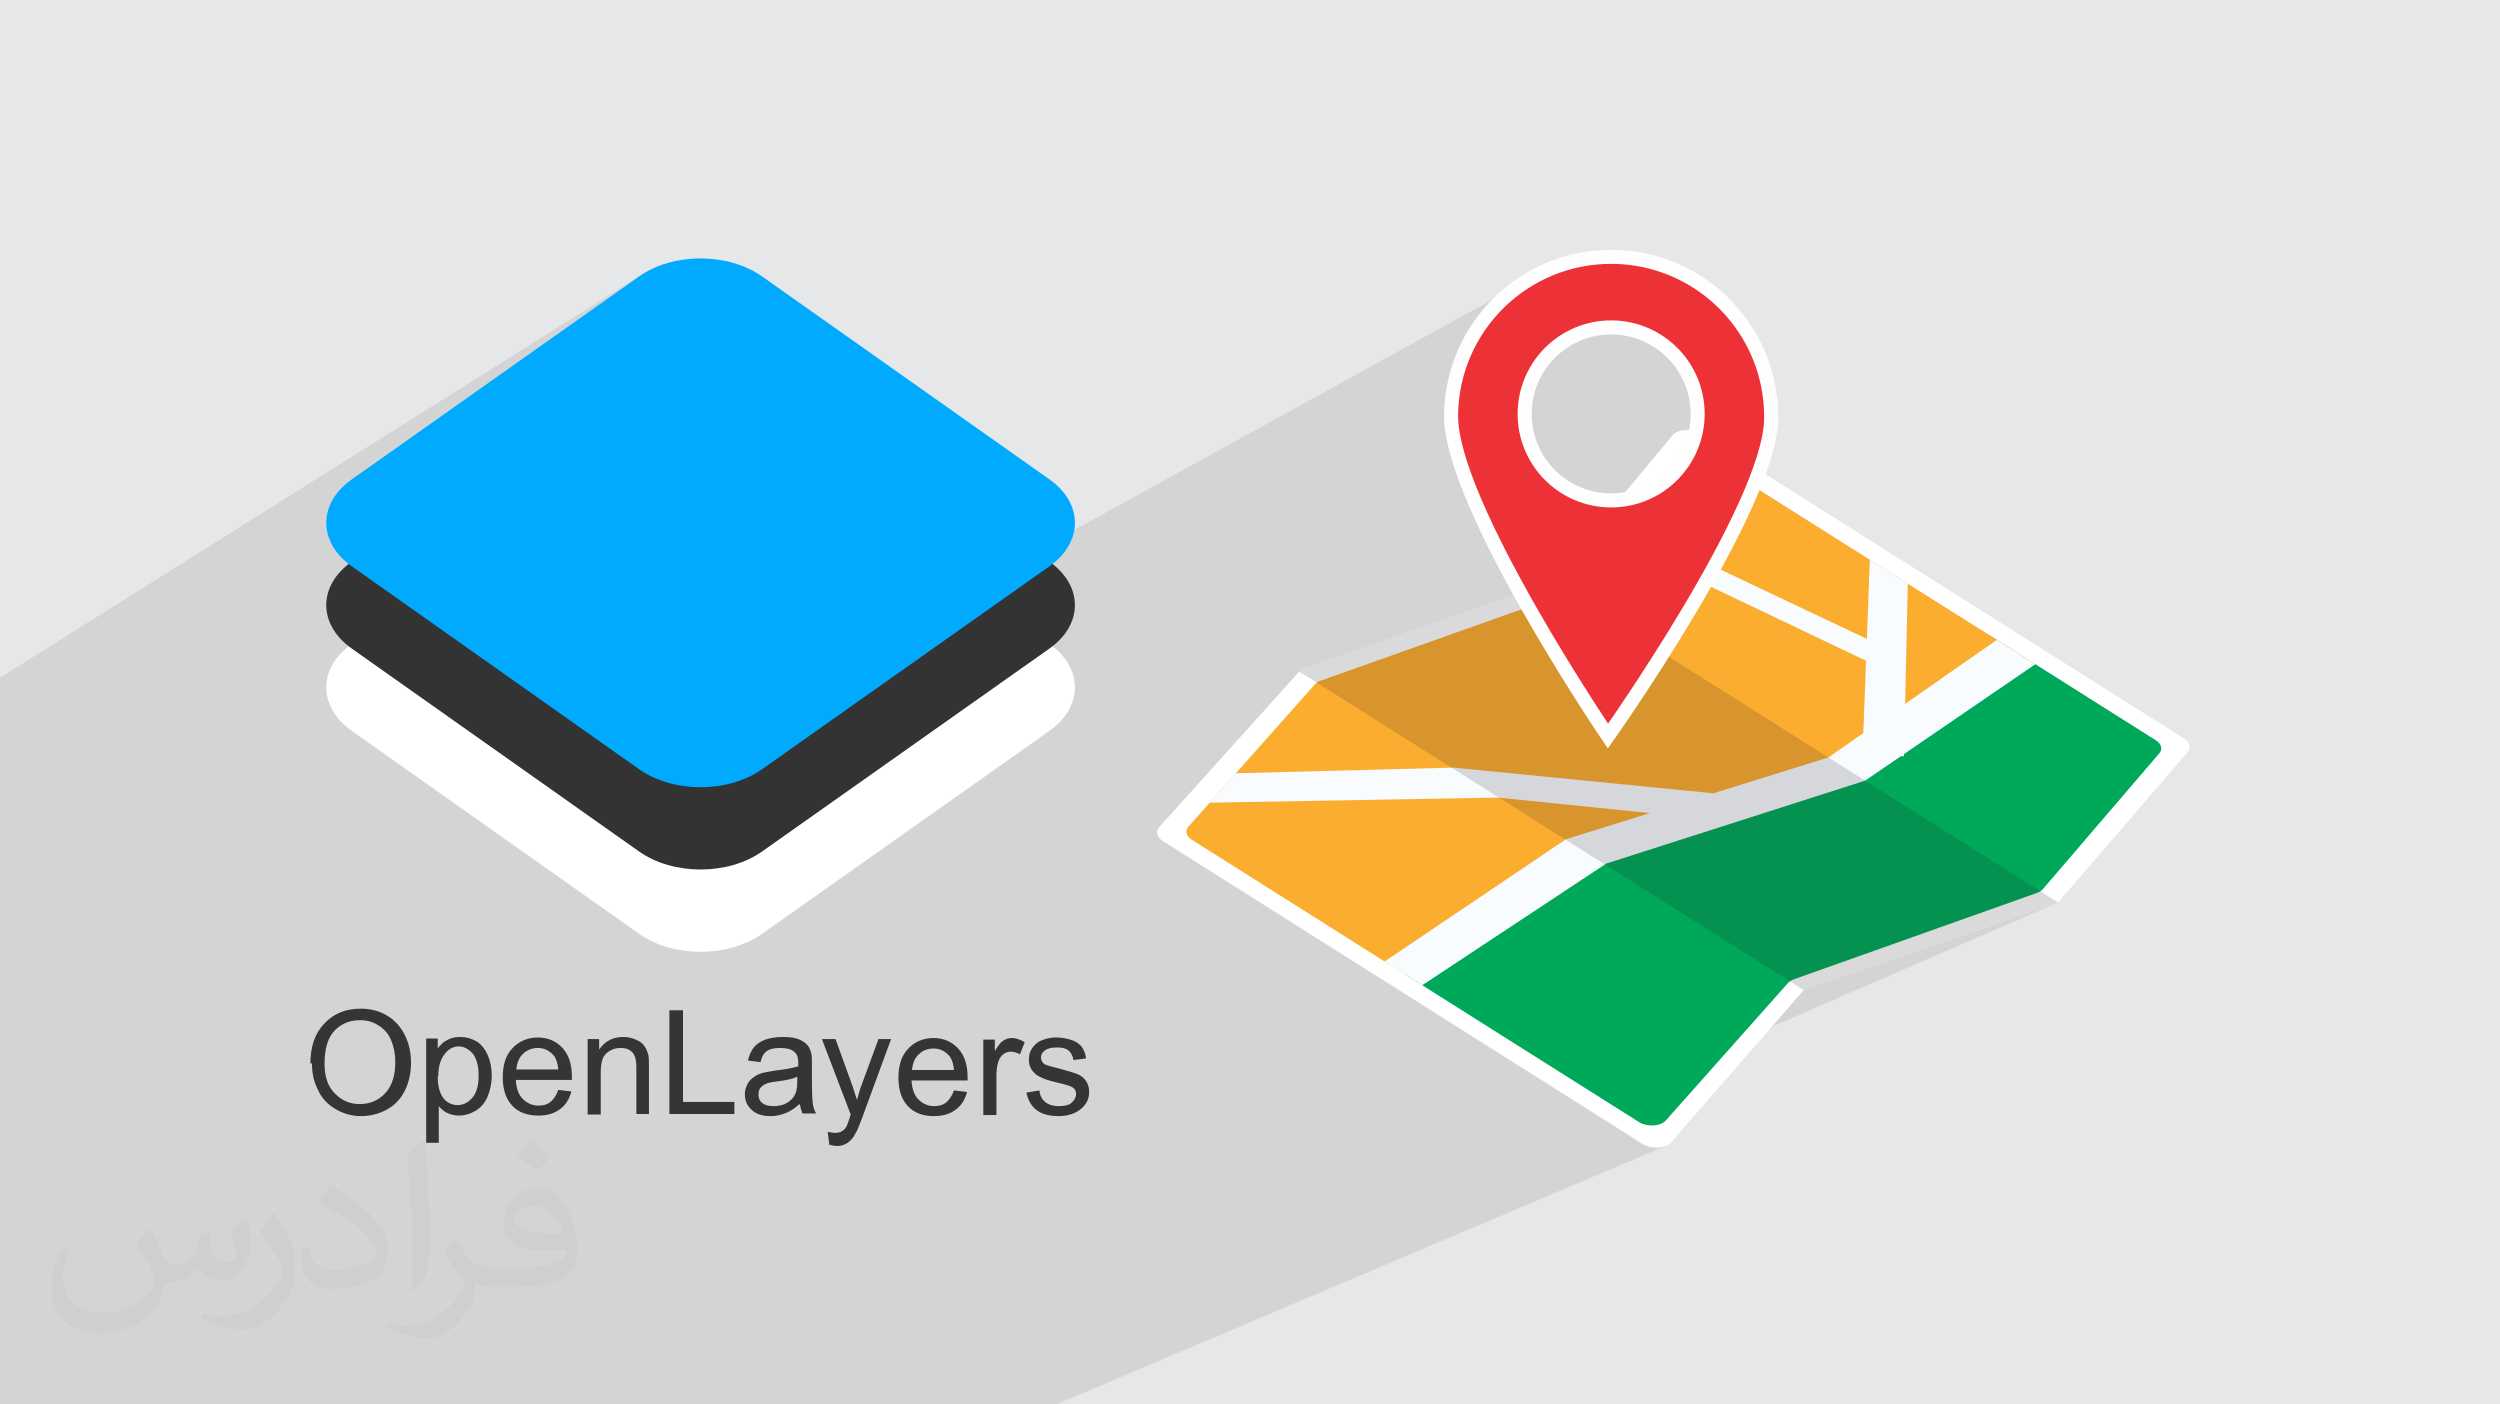 <?xml version="1.0" encoding="UTF-8"?>
<!DOCTYPE svg PUBLIC "-//W3C//DTD SVG 1.1//EN" "http://www.w3.org/Graphics/SVG/1.1/DTD/svg11.dtd">
<!-- Creator: CorelDRAW -->
<svg xmlns="http://www.w3.org/2000/svg" xml:space="preserve" width="3.708in" height="2.083in" version="1.1" style="shape-rendering:geometricPrecision; text-rendering:geometricPrecision; image-rendering:optimizeQuality; fill-rule:evenodd; clip-rule:evenodd"
viewBox="0 0 3708.33 2083.19"
 xmlns:xlink="http://www.w3.org/1999/xlink"
 xmlns:xodm="http://www.corel.com/coreldraw/odm/2003">
 <defs>
  <style type="text/css">
   <![CDATA[
    .str0 {stroke:#FEFEFE;stroke-width:20.83;stroke-miterlimit:2.613}
    .fil5 {fill:#00AAFF}
    .fil4 {fill:#333333}
    .fil0 {fill:#E6E7E8}
    .fil3 {fill:white}
    .fil10 {fill:#FBAD30;fill-rule:nonzero}
    .fil13 {fill:#ED3237;fill-rule:nonzero}
    .fil9 {fill:#00A859;fill-rule:nonzero}
    .fil6 {fill:#373435;fill-rule:nonzero}
    .fil11 {fill:#F9FCFF;fill-rule:nonzero}
    .fil8 {fill:white;fill-rule:nonzero}
    .fil2 {fill:#373435;fill-opacity:0.031}
    .fil1 {fill:#373435;fill-opacity:0.102}
    .fil12 {fill:#221E1F;fill-rule:nonzero;fill-opacity:0.161}
    .fil7 {fill:url(#id0);fill-rule:nonzero}
   ]]>
  </style>
  <linearGradient id="id0" gradientUnits="userSpaceOnUse" x1="2659.55" y1="1281.58" x2="2286.68" y2="1050.24">
   <stop offset="0" style="stop-opacity:1; stop-color:white"/>
   <stop offset="1" style="stop-opacity:1; stop-color:white"/>
  </linearGradient>
 </defs>
 <g id="Layer_x0020_1">
  <polygon class="fil0" points="-0,0 3708.33,0 3708.33,2083.19 -0,2083.19 "/>
  <polygon class="fil1" points="2329.82,500.56 2153.53,595.74 2153.87,591.79 2155.5,579.92 2157.7,568.25 2160.46,556.79 2163.78,545.56 2167.62,534.56 2171.98,523.82 2176.83,513.35 2182.18,503.17 2187.99,493.28 2194.26,483.71 2200.97,474.47 2208.11,465.57 2215.66,457.03 2223.6,448.86 2231.93,441.08 2240.61,433.7 2249.65,426.74 2259.02,420.22 2268.72,414.13 2278.72,408.52 948.6,1141.42 947.85,1140.91 603.29,897.59 947.85,654.26 952.67,651.01 957.67,647.97 575.67,878.08 521.83,840.06 517.24,836.65 517.13,836.56 517.24,836.47 521.83,833.06 947.85,532.2 952.67,528.96 494.16,811.06 493.41,809.84 491.19,805.69 489.26,801.48 487.63,797.23 486.3,792.94 485.27,788.62 484.53,784.27 484.08,779.91 483.93,775.53 484.08,771.16 484.53,766.8 485.27,762.45 486.3,758.13 487.63,753.83 489.26,749.58 491.19,745.38 493.41,741.23 495.93,737.15 498.74,733.13 501.85,729.2 505.25,725.35 508.95,721.6 512.95,717.96 517.24,714.42 521.83,711.01 947.85,410.15 952.67,406.91 -0,1005.28 -0,1005.48 -0,1036.84 -0,1115.09 -0,1115.34 -0,1151.87 -0,1158.47 -0,1224.87 -0,1225.21 -0,1266.9 -0,1273.5 -0,1388.52 -0,1663.28 -0,1753.09 -0,1773.05 -0,1773.14 -0,1776.86 -0,1791.96 -0,1799.22 -0,1820.18 -0,1822.94 -0,1823.39 -0,1849.88 -0,1861.05 -0,1864.54 -0,1873.37 -0,1883.01 -0,1883.51 -0,1890.67 -0,1890.73 -0,1890.73 -0,1895.47 -0,1904.51 -0,1904.87 -0,1907.68 -0,1919.23 -0,1922.5 -0,1927.87 -0,1933.88 -0,1943.3 -0,1945.36 -0,1948.24 -0,1961.41 -0,1962.11 -0,1965.91 -0,1969.01 -0,1975.69 -0,1981.25 -0,1984.13 -0,1985.62 -0,1986.81 -0,1987.85 -0,1988.48 -0,1990.56 -0,1991 -0,1993.98 -0,2002.73 -0,2004.9 -0,2005.92 -0,2008.14 -0,2009.22 -0,2009.67 -0,2009.88 -0,2010.51 -0,2017.42 -0,2017.42 -0,2019.45 -0,2023.09 -0,2026.26 -0,2026.41 -0,2031.89 -0,2031.96 -0,2032.76 -0,2036.86 -0,2036.87 -0,2043.92 -0,2047.79 -0,2048.31 -0,2058 -0,2060.39 -0,2064.79 -0,2070.04 -0,2083.19 11.5,2083.19 13.5,2083.19 13.72,2083.19 14.43,2083.19 31.39,2083.19 50.36,2083.19 50.99,2083.19 56.33,2083.19 78,2083.19 82.73,2083.19 83.52,2083.19 92.33,2083.19 94.96,2083.19 104.41,2083.19 122.52,2083.19 122.9,2083.19 123.93,2083.19 123.95,2083.19 134.36,2083.19 135.44,2083.19 146.18,2083.19 157.02,2083.19 157.28,2083.19 165.74,2083.19 169.7,2083.19 169.98,2083.19 177.56,2083.19 192.71,2083.19 198.47,2083.19 205.53,2083.19 210.13,2083.19 221.87,2083.19 237.1,2083.19 250.33,2083.19 250.45,2083.19 256.92,2083.19 263.33,2083.19 264.66,2083.19 270.83,2083.19 276.48,2083.19 277,2083.19 289.75,2083.19 296.55,2083.19 296.57,2083.19 300.48,2083.19 318.85,2083.19 330.39,2083.19 333.15,2083.19 335.94,2083.19 337.39,2083.19 337.94,2083.19 354.09,2083.19 355.09,2083.19 366.7,2083.19 367.04,2083.19 368.42,2083.19 375.82,2083.19 382.62,2083.19 384.74,2083.19 385.88,2083.19 397.41,2083.19 403.58,2083.19 403.69,2083.19 403.76,2083.19 406.98,2083.19 416.78,2083.19 417.7,2083.19 421.81,2083.19 422.17,2083.19 422.96,2083.19 426.69,2083.19 429.66,2083.19 429.89,2083.19 438.85,2083.19 439.54,2083.19 444.83,2083.19 448.29,2083.19 453.04,2083.19 453.33,2083.19 457.01,2083.19 462.9,2083.19 464.21,2083.19 480.26,2083.19 480.98,2083.19 484.28,2083.19 485.23,2083.19 498.04,2083.19 513.54,2083.19 516.03,2083.19 525.8,2083.19 540.77,2083.19 544.62,2083.19 546.03,2083.19 548.68,2083.19 549.4,2083.19 552.17,2083.19 559.65,2083.19 566.36,2083.19 581.13,2083.19 589.07,2083.19 589.81,2083.19 604.98,2083.19 609.96,2083.19 613.42,2083.19 631.83,2083.19 633.28,2083.19 633.51,2083.19 646.09,2083.19 653.47,2083.19 654.06,2083.19 660.86,2083.19 665.57,2083.19 677.24,2083.19 702.31,2083.19 707.9,2083.19 719.07,2083.19 738.4,2083.19 742.39,2083.19 759.53,2083.19 760.76,2083.19 1004.69,2083.19 1043.88,2083.19 1224.54,2083.19 1224.69,2083.19 1228.06,2083.19 1269.29,2083.19 1269.31,2083.19 1279.5,2083.19 1283.08,2083.19 1283.22,2083.19 1337.33,2083.19 1410.46,2083.19 1454.59,2083.19 1485.89,2083.19 1489.86,2083.19 1528.39,2083.19 1566.91,2083.19 1653.74,2046.35 1674.24,2083.19 1653.74,2046.35 2470.52,1699.88 2465.18,1701.44 2459.36,1702.17 2453.31,1702.07 2447.28,1701.11 2441.5,1699.31 2436.22,1696.62 2419.26,1685.92 2463.15,1667.16 2467.53,1664.91 2471.03,1661.93 2573.5,1546.63 2647.4,1514.56 2837.96,2083.19 2647.4,1514.56 3052.76,1338.61 2751.25,1442.49 3022.76,1324 3024.08,1323.4 3025.33,1322.75 3026.51,1322.05 3027.6,1321.3 3028.61,1320.5 3029.52,1319.65 3030.35,1318.77 3203.01,1117.35 3204.63,1114.98 3205.59,1112.5 3205.87,1109.96 3205.51,1107.41 3204.51,1104.89 3202.89,1102.47 3200.65,1100.2 3197.83,1098.11 2989.8,966.8 2989.81,966.8 2829.89,865.85 2773.6,830.31 2534.75,679.54 2529.8,677.04 2524.37,675.38 2518.68,674.54 2512.97,674.5 2507.48,675.26 2502.43,676.8 2501.46,677.29 2502.08,676.25 2504.96,670.74 2507.59,665.09 2509.94,659.28 2512.02,653.34 2513.81,647.27 2515.3,641.07 2516.5,634.77 2517.37,628.35 2517.93,621.85 2518.17,615.24 2518.06,608.64 2517.63,602.12 2516.88,595.69 2515.81,589.36 2514.44,583.14 2512.78,577.04 2510.81,571.05 2508.57,565.2 2506.06,559.5 2503.28,553.93 2500.25,548.53 2496.96,543.29 2493.44,538.23 2489.67,533.34 2485.69,528.65 2481.48,524.15 2477.07,519.86 2472.45,515.78 2467.65,511.92 2462.65,508.3 2457.48,504.91 2452.13,501.76 2446.63,498.87 2440.97,496.25 2435.17,493.89 2429.23,491.82 2423.16,490.03 2416.96,488.54 2410.65,487.35 2404.24,486.46 2397.73,485.91 2391.13,485.67 2384.53,485.78 2378,486.2 2371.57,486.96 2365.25,488.02 2359.03,489.39 2352.92,491.06 2346.94,493.02 2341.09,495.26 2335.38,497.78 "/>
  <path class="fil2" d="M223.02 1824.17c7,11 12,21 16,32 3,7 5,19 21,19 5,0 11,-1 17,-5 7,-3 12,-9 14,-17l6 -21 15 -7 1 1c-2,8 -2,15 -2,21 0,18 15,24 27,24 7,0 13,-3 13,-10 0,-8 -4,-22 -8,-35 7,-7 14,-14 22,-20l1 1c4,15 6,30 6,40 0,10 -4,20 -8,27 -7,14 -20,25 -36,25 -12,0 -25,-6 -34,-17l-1 0c-9,11 -22,20 -43,20l-7 0c-1,14 -4,24 -9,33 -13,25 -50,42 -85.01,42 -49,0 -73.01,-28 -73.01,-66 0,-23 7,-45 19,-60l10 4c-7,14 -12,27 -12,40 0,35 29,52 61,52 30,0 68.01,-20 75.01,-42 -2,-25 -12,-36 -26,-59 4,-7 10,-15 17,-23l1 0 0 0 0 0 2 1 0 0 0 0 0 0 0 0 0 0 0 0 0 0 0 0 0 0 0 0 0 0 0 0 0.02 -0.01zm564.05 -132.01c10,6 20,14 30,23 -6,8 -12,15 -21,21 -10,-8 -20,-15 -30,-22 7,-8 14,-15 20,-22l1 0 0 0 0 0 0 0 0 0 0 0 0 -0zm5 96.01c-17,0 -30,11 -30,19 0,17 33,23 73.01,23 -5,-20 -22,-42 -43,-42l0 0 0 0 0 0zm-37 93.01c22,0 41,-1 55,-4 16,-4 30,-12 30,-18 0,-2 0,-3 -1,-5 -9,1 -19,1 -29,1 -29,0 -52,-7 -60,-23 -2,-4 -4,-10 -4,-15 0,-16 7,-32 19,-42 10,-9 21,-14 33,-14 20,0 37,17 48,42 6,14 11,30 11,51 0,14 -4,25 -12,34 -16,15 -45,21 -90.01,21l-20 0 0 0 -5 0c-11,0 -19,-2 -25,-7l-1 0c0,2 1,5 1,7 0,10 -3,23 -10,33 -20,30 -42,43 -60,43 -19,0 -42,-7 -63,-17l4 -7c7,3 16,5 29,5 34,0 78.01,-33 84.01,-64 -1,-3 -3,-6 -7,-10 -10,-12 -16,-22 -22,-32 5,-10 10,-18 14,-25l2 0c14,29 28,46 57,46l4 0 0 0 21 0 0 0 0 0 -3 0 0 0 0 0 0 0 0 0 0 0 0 0 0 0 0 0 -0 -0zm-146.01 31c2,-14 3,-29 3,-43l0 -21c0,-39 -5,-96.01 -9,-133.01 7,-8 17,-17 25,-23l2 1c5,47 7,101.01 7,151.01 0,13 -1,26 -2,35 -1,12 -8,21 -22,35l-3 -1 0 0 0 0 -1 -1 0 0 0 0 0 0 0 0 0 0 0 0 0 0 -0 0zm-151.02 -62.01c1,18 10,33 41,33 20,0 36,-5 55,-14 3,-2 5,-3 5,-5 0,-12 -9,-27 -24,-41 -14,-13 -34,-25 -51,-32 -6,-3 -8,-5 -8,-8 0,-5 7,-17 13,-24l2 0c20,11 43,27 60,44 15,16 25,33 25,51 0,13 -4,26 -11,38 -22,11 -46,20 -70.01,20 -29,0 -48,-13 -48,-45 0,-3 0,-9 1,-16l10 0 0 0 0 0 0 -1 0 0 0 0 0 0 0 0 0 0 0 0 0 0 0 0 0 0zm-52 -52l18 29c7,11 13,22 13,41l0 24c0,19 -12,39 -32,60 -15,14 -29,20 -42,20 -19,0 -40,-6 -65,-17l3 -7c8,2 17,4 28,4 35,0 72.01,-26 88.01,-58 2,-4 3,-7 3,-9 0,-4 -2,-8 -4,-11 -9,-17 -19,-33 -30,-47 6,-9 12,-18 18,-27l2 0 0 0 0 0 0 -2 0 0 0 0 0 0 0 0 0 0 0 0 0 0 0 0 0 -0z"/>
  <g id="_2585705680608">
   <g>
    <g>
     <g>
      <g>
       <g>
        <g>
         <path class="fil3" d="M1130.54 654.26l426.02 300.86c50.53,35.76 50.53,93.29 0,129.05l-426.02 300.86c-50.53,35.76 -132.16,35.76 -182.69,0l-426.02 -300.86c-50.53,-35.76 -50.53,-93.29 0,-129.05l426.02 -300.86c50.53,-35.76 132.16,-35.76 182.69,0z"/>
        </g>
       </g>
      </g>
     </g>
    </g>
    <g>
     <g>
      <g>
       <g>
        <g>
         <path class="fil4" d="M1130.54 532.2l426.02 300.85c50.53,35.76 50.53,93.29 0,129.05l-426.02 300.85c-50.53,35.76 -132.16,35.76 -182.69,0l-426.02 -300.85c-50.53,-35.76 -50.53,-93.29 0,-129.05l426.02 -300.85c50.53,-35.76 132.16,-35.76 182.69,0z"/>
        </g>
       </g>
      </g>
     </g>
    </g>
    <g>
     <g>
      <g>
       <g>
        <g>
         <path class="fil5" d="M1130.54 410.15l426.02 300.85c50.53,35.76 50.53,93.29 0,129.05l-426.02 300.85c-50.53,35.76 -132.16,35.76 -182.69,0l-426.02 -300.85c-50.53,-35.76 -50.53,-93.29 0,-129.05l426.02 -300.85c50.53,-35.76 132.16,-35.76 182.69,0z"/>
        </g>
       </g>
      </g>
     </g>
    </g>
   </g>
   <path class="fil6" d="M460.41 1577.81c0,-25.65 7,-45.87 20.99,-59.86 13.99,-14.77 31.87,-21.77 53.64,-21.77 13.99,0 27.21,3.11 38.87,10.11 11.66,7 20.21,16.32 26.43,28.76 6.22,12.44 9.33,25.66 9.33,41.2 0,15.54 -3.11,29.54 -9.33,41.98 -6.22,12.44 -15.55,21.77 -27.21,27.99 -11.66,6.22 -24.1,9.33 -37.31,9.33 -14.77,0 -27.21,-3.89 -38.87,-10.88 -11.66,-7 -20.21,-16.32 -25.65,-28.76 -6.22,-12.44 -8.55,-24.88 -8.55,-38.87l-2.33 0.78zm20.99 0c0,18.66 4.66,33.43 14.77,43.54 10.11,10.88 22.55,16.32 37.31,16.32 15.55,0 27.99,-5.44 38.09,-16.32 10.1,-10.88 14.77,-26.43 14.77,-45.87 0,-12.44 -2.33,-23.32 -6.22,-32.65 -3.89,-9.33 -10.11,-16.33 -18.66,-21.77 -8.55,-5.44 -17.1,-7.77 -27.21,-7.77 -14.77,0 -27.21,4.67 -37.31,14.77 -10.11,10.11 -15.55,26.43 -15.55,49.75l0 0zm150.81 117.39l0 -154.7 17.1 0 0 14.77c3.89,-5.44 8.55,-10.11 13.99,-12.44 5.44,-3.11 11.66,-4.67 18.66,-4.67 9.33,0 17.88,2.33 25.65,7 7,4.67 12.44,11.66 16.33,20.99 3.89,9.33 5.44,18.66 5.44,29.54 0,11.66 -2.33,21.77 -6.22,31.1 -3.89,9.33 -10.11,16.32 -17.88,20.99 -7.77,4.67 -16.32,7 -24.88,7 -6.22,0 -11.66,-1.55 -17.1,-3.89 -4.66,-2.33 -9.33,-6.22 -12.44,-10.11l0 54.42 -18.66 0 0 -0.01zm17.1 -97.95c0,13.99 3.11,24.88 8.55,31.87 5.44,7 13.22,10.11 20.99,10.11 8.55,0 15.55,-3.89 21.77,-10.88 6.22,-7 9.33,-17.88 9.33,-33.43 0,-13.99 -3.11,-24.88 -8.55,-31.87 -6.22,-7 -13.21,-10.88 -20.99,-10.88 -7.78,0 -15.55,3.89 -20.99,11.66 -6.22,7.77 -9.33,18.66 -9.33,32.65l-0.78 0.78zm178.8 19.44l19.44 2.33c-3.11,11.66 -8.55,20.21 -17.1,26.43 -8.55,6.22 -18.66,9.33 -31.87,9.33 -16.32,0 -29.54,-4.67 -38.87,-14.77 -9.33,-10.11 -13.99,-24.1 -13.99,-41.98 0,-18.66 4.67,-33.43 14.77,-43.54 9.33,-10.11 22.54,-15.55 37.31,-15.55 14.77,0 27.21,5.44 36.54,15.55 9.33,10.11 13.99,24.1 13.99,42.76 0,0.78 0,3.11 0,4.67l-83.18 0c0.78,12.44 3.89,21.77 10.11,27.98 6.22,6.22 13.99,10.11 23.32,10.11 7,0 13.22,-1.56 17.88,-5.44 4.67,-3.89 8.55,-9.33 11.66,-17.88l-0 0zm-62.19 -30.32l62.19 0c-0.78,-9.33 -3.11,-16.32 -7,-20.99 -6.22,-7 -13.99,-10.88 -23.32,-10.88 -8.55,0 -16.32,3.11 -21.77,8.55 -6.22,5.44 -9.33,13.99 -10.11,23.32zm105.73 66.86l0 -111.94 17.1 0 0 15.55c8.55,-12.44 20.22,-18.66 35.76,-18.66 7,0 13.22,1.56 18.66,3.89 5.44,2.33 10.11,5.44 12.44,9.33 3.11,3.89 4.67,8.55 6.22,13.99 0.78,3.89 0.78,9.33 0.78,18.66l0 68.41 -18.66 0 0 -68.41c0,-7.77 -0.78,-13.21 -2.33,-17.1 -1.56,-3.89 -3.89,-7 -7.77,-9.33 -3.89,-2.33 -7.78,-3.11 -13.22,-3.11 -7.77,0 -14.77,2.33 -20.99,7.78 -6.22,5.44 -8.55,14.77 -8.55,29.54l0 61.42 -18.66 0 -0.77 0zm121.28 0l0 -154.7 20.21 0 0 136.04 76.19 0 0 17.88 -96.4 0 0 0.78zm191.24 -14c-7,6.22 -13.99,10.11 -20.22,12.44 -6.22,2.33 -13.21,3.89 -20.99,3.89 -12.44,0 -21.77,-3.11 -27.99,-9.33 -7,-6.22 -10.11,-13.99 -10.11,-23.32 0,-5.44 1.56,-10.11 3.89,-14.77 2.33,-4.67 5.44,-7.78 10.11,-10.89 3.89,-3.11 8.55,-4.66 13.99,-6.22 3.89,-0.78 9.33,-1.56 17.1,-3.11 15.55,-1.56 26.43,-3.89 34.2,-6.22 0,-2.33 0,-3.89 0,-4.66 0,-7.78 -1.56,-13.22 -5.44,-16.32 -4.67,-4.67 -12.44,-6.22 -21.77,-6.22 -9.33,0 -15.55,1.56 -19.44,4.67 -4.67,3.11 -7.78,8.55 -9.33,16.32l-18.66 -2.33c1.56,-7.78 4.67,-13.99 8.55,-19.44 3.89,-4.67 9.33,-8.55 17.1,-11.66 7,-2.33 15.55,-3.89 25.65,-3.89 9.33,0 17.1,0.78 23.32,3.11 6.22,2.33 10.11,5.44 13.22,8.55 3.11,3.11 4.66,7.77 6.22,13.21 0.78,3.11 0.78,9.33 0.78,17.1l0 24.88c0,17.88 0.78,28.76 1.56,33.43 0.78,4.66 2.33,9.33 4.66,13.21l-20.21 0c-1.56,-3.89 -3.11,-8.55 -3.89,-13.99l-2.32 1.56zm-1.56 -41.98c-7,3.11 -17.1,5.44 -31.1,7 -7.77,0.78 -13.21,2.33 -16.32,3.89 -3.11,1.55 -5.44,3.11 -7.78,6.22 -1.55,2.33 -2.33,5.44 -2.33,9.33 0,4.67 1.56,9.33 5.44,12.44 3.89,3.11 9.33,4.67 17.1,4.67 7,0 13.99,-1.56 19.44,-4.67 5.44,-3.11 10.11,-7.77 12.44,-13.21 2.33,-4.67 3.11,-10.88 3.11,-18.66l0 -7 0 0zm47.42 99.51l-2.33 -17.88c3.89,0.78 7.77,1.56 10.88,1.56 3.89,0 7.78,-0.78 10.11,-2.33 2.33,-1.56 4.67,-3.11 6.22,-6.22 1.56,-1.55 3.11,-7 5.44,-13.99 0,-0.78 0.78,-2.33 1.55,-4.66l-42.76 -111.94 20.22 0 23.32 64.52c3.11,7.77 5.44,17.1 8.55,25.65 2.33,-8.55 4.67,-17.1 7.78,-24.88l24.1 -65.3 18.66 0 -41.98 114.28c-4.67,12.44 -7.77,20.99 -10.88,25.65 -3.11,6.22 -7,10.89 -11.66,13.99 -4.66,3.11 -9.33,4.67 -15.55,4.67 -3.89,0 -7.77,-0.78 -12.44,-2.33l0.77 -0.78zm185.02 -79.29l19.43 2.33c-3.11,11.66 -8.55,20.21 -17.1,26.43 -8.55,6.22 -18.66,9.33 -31.87,9.33 -16.33,0 -29.54,-4.67 -38.87,-14.77 -9.33,-10.11 -13.99,-24.1 -13.99,-41.98 0,-18.66 4.66,-33.43 14.77,-43.54 9.33,-10.1 22.55,-15.54 37.31,-15.54 14.77,0 27.21,5.44 36.54,15.54 9.33,10.11 13.99,24.1 13.99,42.76 0,0.78 0,3.11 0,4.66l-83.18 0c0.78,12.44 3.89,21.77 10.11,27.99 6.22,6.22 13.99,10.11 23.32,10.11 7,0 13.21,-1.56 17.88,-5.44 4.66,-3.89 8.55,-9.33 11.66,-17.88l0 0zm-62.19 -30.32l62.19 0c-0.78,-9.33 -3.11,-16.33 -7,-20.99 -6.22,-7 -13.99,-10.88 -23.33,-10.88 -8.55,0 -16.32,3.11 -21.77,8.55 -6.22,5.44 -9.33,13.99 -10.1,23.32zm105.72 66.85l0 -111.94 17.1 0 0 17.1c4.66,-7.78 8.55,-13.22 12.44,-15.55 3.89,-2.33 7.77,-3.89 12.44,-3.89 6.22,0 13.22,2.33 19.44,6.22l-7 17.88c-4.67,-2.33 -9.33,-3.89 -13.99,-3.89 -3.89,0 -7.78,1.56 -10.88,3.89 -3.11,2.33 -5.44,6.22 -7,10.11 -2.33,7 -3.11,13.99 -3.11,21.77l0 58.31 -18.66 0 -0.78 -0zm64.52 -33.43l18.66 -3.11c0.78,7.77 3.89,13.21 8.55,17.1 4.66,3.89 11.66,6.22 20.21,6.22 8.55,0 15.55,-1.56 19.44,-5.44 3.89,-3.89 6.22,-7.78 6.22,-12.44 0,-4.67 -1.56,-7.78 -5.44,-10.11 -2.33,-1.56 -9.33,-3.89 -19.44,-6.22 -13.99,-3.11 -23.32,-6.22 -28.76,-9.33 -5.44,-2.33 -9.33,-6.22 -12.44,-10.88 -3.11,-4.67 -3.89,-9.33 -3.89,-14.77 0,-4.67 0.78,-9.33 3.11,-13.99 2.33,-3.89 5.44,-7.78 9.33,-10.89 3.11,-2.33 7,-3.89 11.66,-5.44 5.44,-1.56 10.88,-2.33 16.32,-2.33 8.55,0 16.32,1.56 23.32,3.89 7,2.33 11.66,6.22 14.77,10.11 3.11,4.67 5.44,10.11 6.22,17.1l-18.66 2.33c-0.78,-5.44 -3.11,-10.11 -7,-13.99 -3.89,-3.11 -9.33,-4.67 -17.1,-4.67 -8.55,0 -14.77,1.56 -18.66,4.67 -3.89,3.11 -5.44,6.22 -5.44,10.11 0,2.33 0.78,4.66 2.33,7 1.56,2.33 3.89,3.89 7,4.66 1.56,0.78 7.77,2.33 17.1,4.67 13.22,3.89 22.55,6.22 27.99,8.55 5.44,2.33 9.33,5.44 12.44,10.11 3.11,4.66 4.67,10.1 4.67,16.32 0,6.22 -1.56,12.44 -5.44,17.88 -3.89,5.44 -9.33,10.11 -16.33,13.21 -7,3.11 -14.77,4.67 -23.32,4.67 -14.77,0 -25.65,-3.11 -33.43,-9.33 -7.78,-6.22 -12.44,-14.77 -14.77,-26.43l0.78 0.78z"/>
  </g>
  <path class="fil7" d="M2471.03 1661.93l181.1 -203.76c2.07,-2.33 5.11,-4.25 8.81,-5.57l360.42 -128.07c3.81,-1.35 6.91,-3.34 8.98,-5.76l172.66 -201.42c5.26,-6.13 3.14,-13.98 -5.18,-19.24l-663.08 -418.57c-12.34,-7.79 -32.35,-6.5 -40.15,2.59l-166 193.65c-2.08,2.42 -5.18,4.41 -8.99,5.76l-360.42 128.07c-3.7,1.32 -6.74,3.24 -8.81,5.57l-187.57 211.04c-5.47,6.15 -3.41,14.12 5.01,19.44l663.23 418.67c12.23,7.72 32.04,6.53 39.98,-2.4z"/>
  <path class="fil8" d="M2478.83 1694.36l196.74 -225.8 377.19 -129.95 192.24 -222.91c5.49,-6.5 3.08,-14.91 -5.89,-20.57l-715.58 -451.72c-13.32,-8.41 -34.65,-7.18 -42.79,2.47l-180.63 217.6 -369.78 129.3 -210.85 234.21c-5.72,6.52 -3.37,15.05 5.72,20.78l711.03 448.84c13.2,8.33 34.31,7.21 42.61,-2.26z"/>
  <path class="fil9" d="M2084.02 1445.26l168.78 -204.49 330.41 -119.59 262.65 -241.9 112.65 67.75 239.33 151.08c8.32,5.25 10.44,13.11 5.18,19.24l-172.66 201.42c-2.07,2.42 -5.18,4.41 -8.98,5.76l-360.42 128.07c-3.7,1.31 -6.74,3.23 -8.81,5.57l-181.1 203.76c-7.94,8.93 -27.74,10.12 -39.98,2.4l-347.03 -219.07z"/>
  <path class="fil10" d="M2989.81 966.8l-261.25 185.98 -328.54 91.72 -234.64 146.54 -84.07 52.51 -0.01 -0 -313.48 -197.89c-8.42,-5.31 -10.48,-13.29 -5.01,-19.44l187.57 -211.04c2.07,-2.33 5.11,-4.25 8.81,-5.57l360.42 -128.07c3.81,-1.35 6.91,-3.34 8.99,-5.76l166 -193.65c7.8,-9.09 27.8,-10.39 40.15,-2.59l455.06 287.26z"/>
  <polygon class="fil11" points="2322.94,1244.81 2447.39,1206.04 2221.62,1183.05 1794.46,1190.61 1833.21,1147.01 2156.3,1138.63 2541.43,1176.74 2712.09,1123.57 2961.91,949.19 2983.69,962.93 3019.05,985.26 2766.57,1157.95 2382.57,1280.98 2109.65,1461.44 2053.84,1426.21 "/>
  <polygon class="fil11" points="2829.89,865.85 2824.19,1121.71 2762.68,1120.79 2773.6,830.31 "/>
  <polygon class="fil11" points="2411.97,778.52 2818.96,971.32 2798.29,994.6 2392.66,801.05 "/>
  <polygon class="fil12" points="2300.1,863.49 3052.76,1338.61 2675.57,1468.57 2675.56,1468.58 1927.25,996.2 1930.32,992.79 "/>
  <path class="fil13 str0" d="M2392.17 380.98c-131.12,-1.3 -238.46,103.95 -239.76,235.07 -1.3,131.12 232.74,475.75 232.74,475.75 0,0 240.8,-339.94 242.09,-471.06 1.3,-131.12 -103.95,-238.47 -235.07,-239.76zm-3.57 361.3l0 0c-70.86,-0.7 -127.74,-58.71 -127.04,-129.57 0.7,-70.86 58.71,-127.74 129.57,-127.04 70.86,0.7 127.74,58.71 127.04,129.57 -0.7,70.86 -58.71,127.74 -129.57,127.04z"/>
 </g>
</svg>
